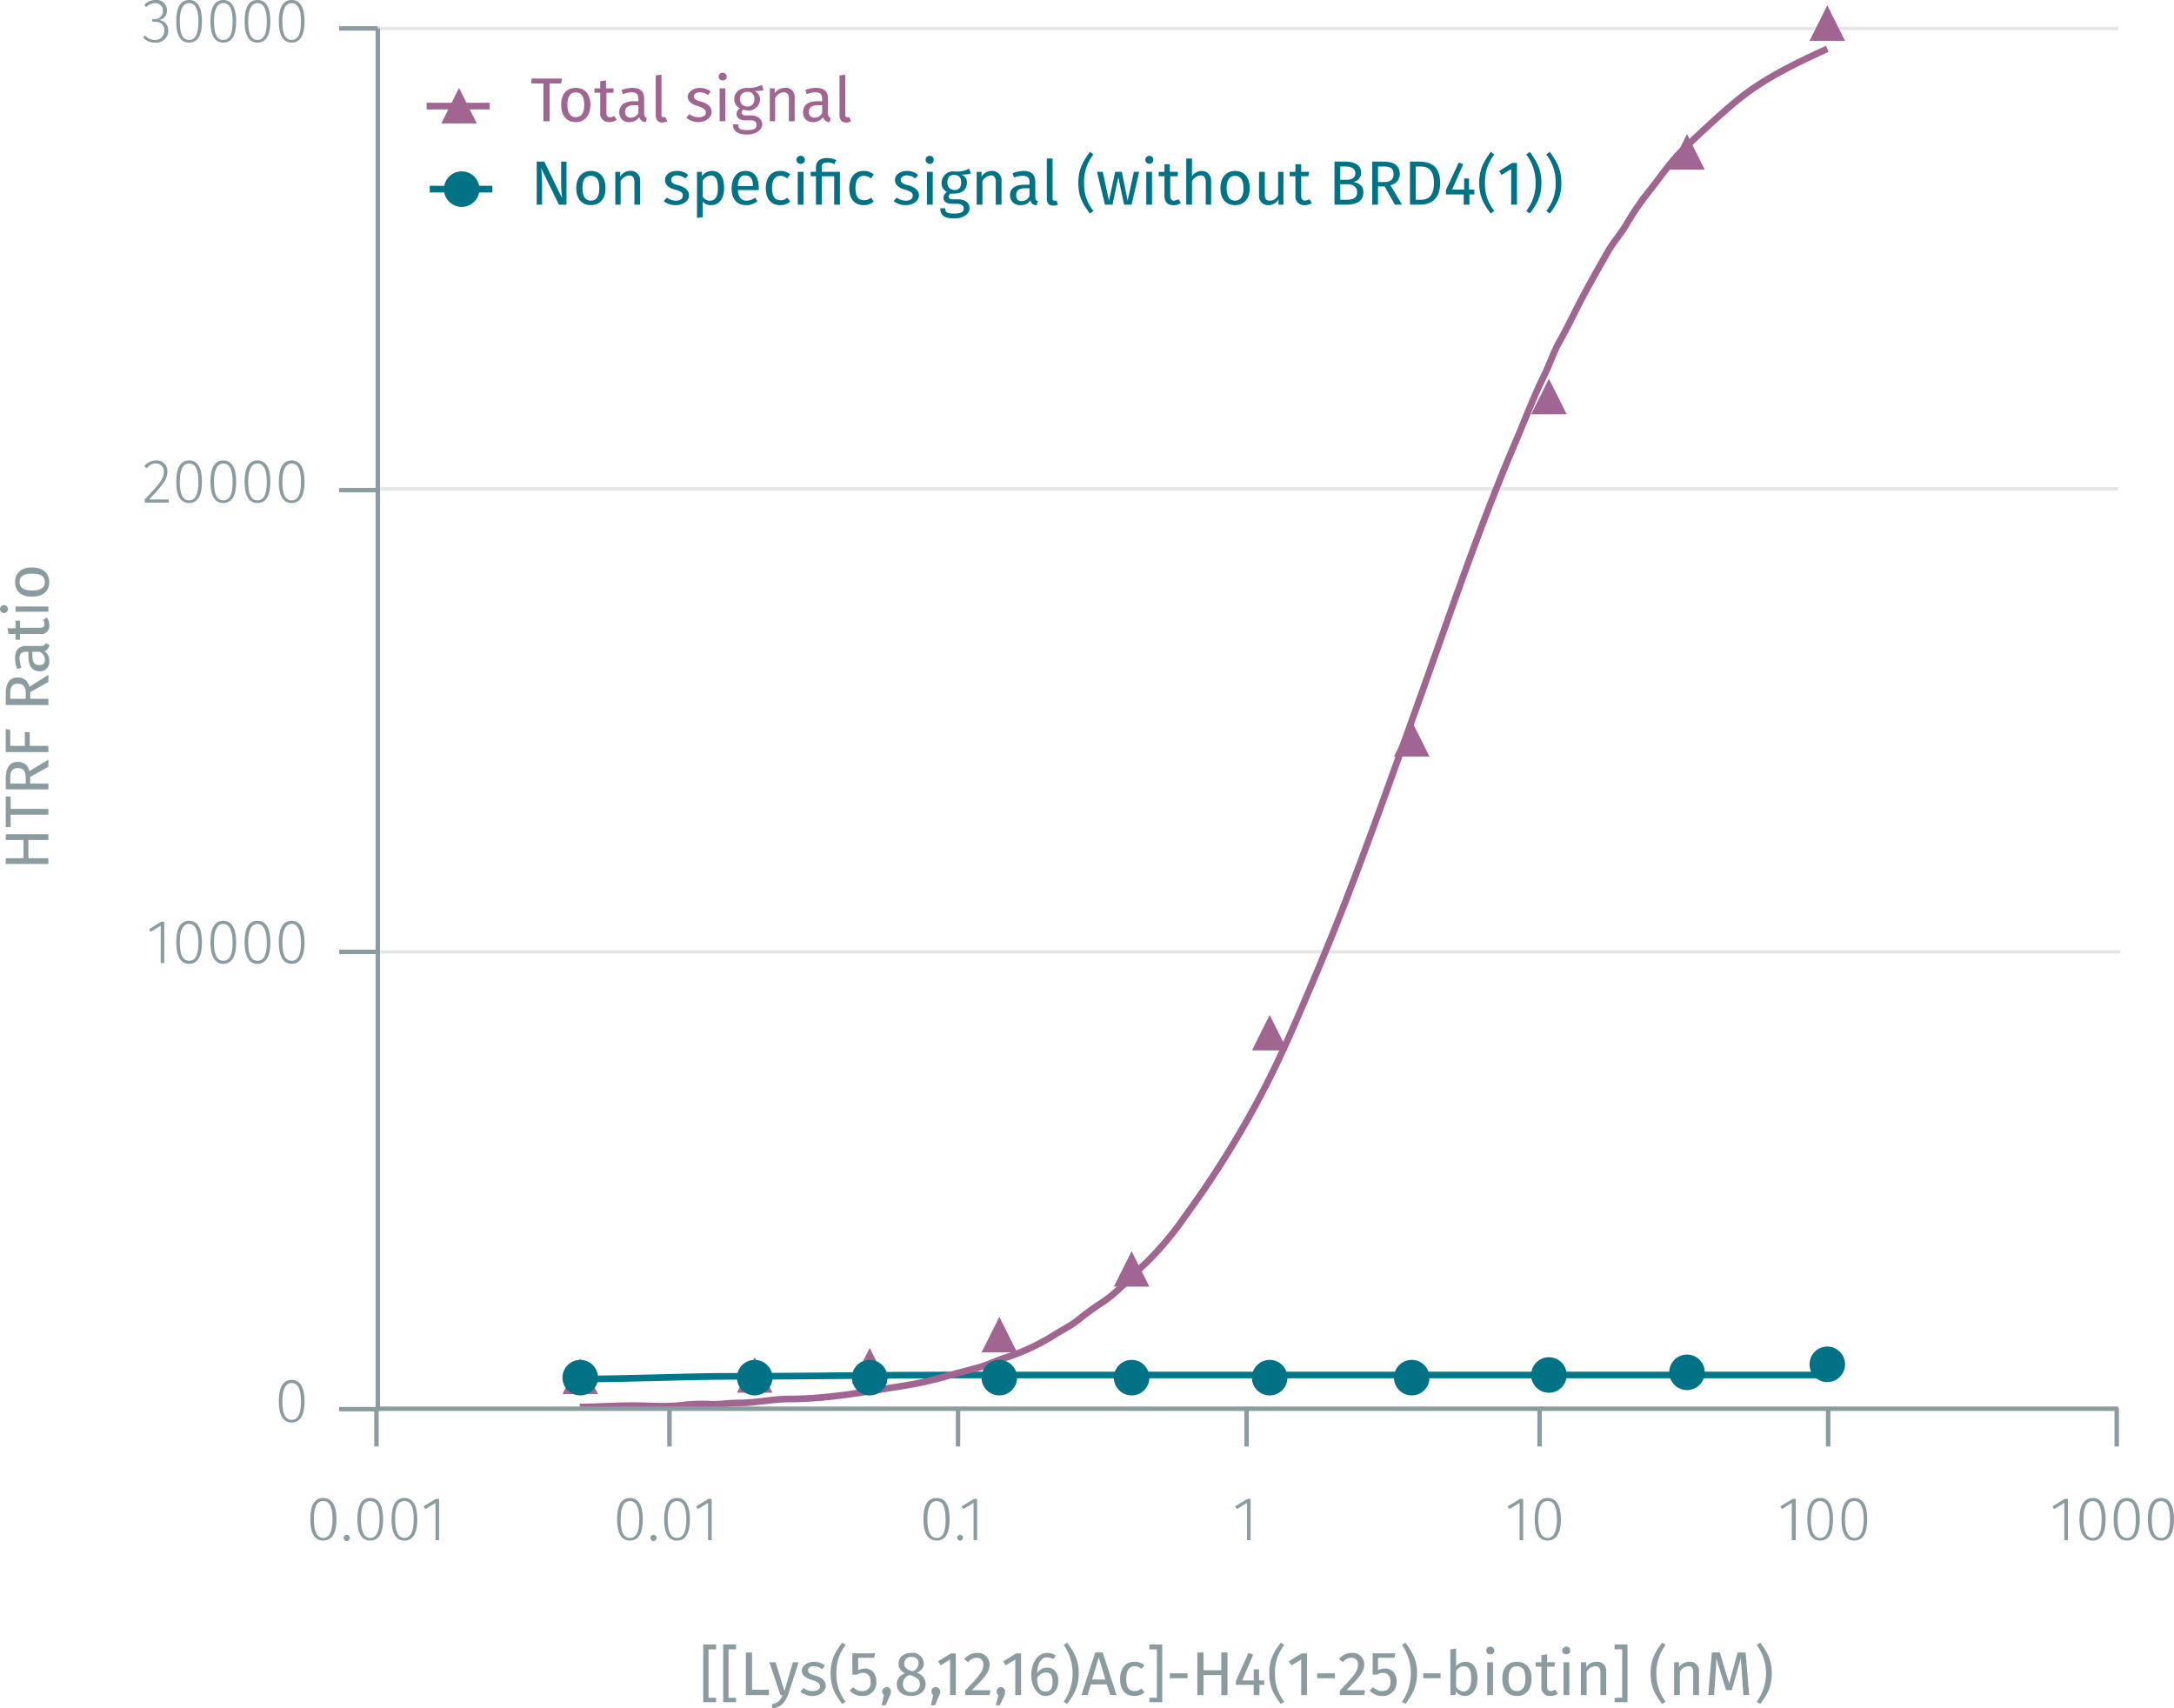 <svg xmlns="http://www.w3.org/2000/svg" xmlns:xlink="http://www.w3.org/1999/xlink" viewBox="0 0 489.7 384.8"><defs><symbol id="_3-purple-arrow-up" data-name="3-purple-arrow-up" viewBox="0 0 8 8"><polyline points="4 0 8 8 0 8" fill="#a06590"/></symbol><symbol id="_1-deep-blue-circle" data-name="1-deep-blue-circle" viewBox="0 0 8 8"><path d="M8,4A4,4,0,1,1,4,0,4,4,0,0,1,8,4" fill="#007286"/></symbol></defs><title>analytical-performance_binding-domain-kit-a-1</title><line x1="85.1" y1="6.4" x2="477.1" y2="6.4" fill="none" stroke="#e5e5e5" stroke-miterlimit="10" stroke-width="0.75"/><line x1="85.7" y1="214.4" x2="477.6" y2="214.4" fill="none" stroke="#e5e5e5" stroke-miterlimit="10" stroke-width="0.75"/><line x1="85.1" y1="110.1" x2="477.1" y2="110.1" fill="none" stroke="#e5e5e5" stroke-miterlimit="10" stroke-width="0.75"/><g style="isolation:isolate"><path d="M76.7,344.5c0,3.2-1.1,4.8-3,4.8s-2.9-1.6-2.9-4.8,1-4.8,2.9-4.8S76.7,341.4,76.7,344.5Zm-5.1,0c0,2.9.8,4.2,2.1,4.2s2.1-1.3,2.1-4.2-.7-4.1-2.1-4.1S71.6,341.6,71.6,344.5Z" transform="translate(-0.9 -2.3)" fill="#8b9ca0"/><path d="M79.7,348.7a.7.7,0,0,1-1.4,0,.7.7,0,0,1,1.4,0Z" transform="translate(-0.9 -2.3)" fill="#8b9ca0"/><path d="M87.2,344.5c0,3.2-1,4.8-2.9,4.8s-2.9-1.6-2.9-4.8,1-4.8,2.9-4.8S87.2,341.4,87.2,344.5Zm-5,0c0,2.9.8,4.2,2.1,4.2s2.1-1.3,2.1-4.2-.7-4.1-2.1-4.1S82.2,341.6,82.2,344.5Z" transform="translate(-0.9 -2.3)" fill="#8b9ca0"/><path d="M94.9,344.5c0,3.2-1,4.8-2.9,4.8s-2.9-1.6-2.9-4.8,1-4.8,2.9-4.8S94.9,341.4,94.9,344.5Zm-5,0c0,2.9.8,4.2,2.1,4.2s2.1-1.3,2.1-4.2-.7-4.1-2.1-4.1S89.9,341.6,89.9,344.5Z" transform="translate(-0.9 -2.3)" fill="#8b9ca0"/><path d="M99,349.2v-8.4l-2.3,1.4-.4-.6,2.8-1.7h.7v9.3Z" transform="translate(-0.9 -2.3)" fill="#8b9ca0"/></g><g style="isolation:isolate"><path d="M145.7,344.5c0,3.2-1,4.8-2.9,4.8s-2.9-1.6-2.9-4.8,1-4.8,2.9-4.8S145.7,341.4,145.7,344.5Zm-5,0c0,2.9.7,4.2,2.1,4.2s2.1-1.3,2.1-4.2-.8-4.1-2.1-4.1S140.7,341.6,140.7,344.5Z" transform="translate(-0.9 -2.3)" fill="#8b9ca0"/><path d="M148.8,348.7a.7.7,0,0,1-1.4,0,.7.7,0,1,1,1.4,0Z" transform="translate(-0.9 -2.3)" fill="#8b9ca0"/><path d="M156.3,344.5c0,3.2-1,4.8-2.9,4.8s-2.9-1.6-2.9-4.8,1-4.8,2.9-4.8S156.3,341.4,156.3,344.5Zm-5,0c0,2.9.7,4.2,2.1,4.2s2.1-1.3,2.1-4.2-.8-4.1-2.1-4.1S151.3,341.6,151.3,344.5Z" transform="translate(-0.9 -2.3)" fill="#8b9ca0"/><path d="M160.4,349.2v-8.4l-2.3,1.4-.4-.6,2.8-1.7h.7v9.3Z" transform="translate(-0.9 -2.3)" fill="#8b9ca0"/></g><g style="isolation:isolate"><path d="M214.8,344.5c0,3.2-1,4.8-2.9,4.8s-3-1.6-3-4.8,1-4.8,3-4.8S214.8,341.4,214.8,344.5Zm-5,0c0,2.9.7,4.2,2.1,4.2s2-1.3,2-4.2-.7-4.1-2-4.1S209.8,341.6,209.8,344.5Z" transform="translate(-0.9 -2.3)" fill="#8b9ca0"/><path d="M217.8,348.7a.6.6,0,0,1-.6.6.7.7,0,0,1-.7-.6.7.7,0,0,1,.7-.7C217.6,348,217.8,348.3,217.8,348.7Z" transform="translate(-0.9 -2.3)" fill="#8b9ca0"/><path d="M220.2,349.2v-8.4l-2.3,1.4-.4-.6,2.8-1.7h.7v9.3Z" transform="translate(-0.9 -2.3)" fill="#8b9ca0"/></g><g style="isolation:isolate"><path d="M281.8,349.2v-8.4l-2.3,1.4-.4-.6,2.8-1.7h.7v9.3Z" transform="translate(-0.9 -2.3)" fill="#8b9ca0"/></g><g style="isolation:isolate"><path d="M343.2,349.2v-8.4l-2.3,1.4-.4-.6,2.8-1.7h.7v9.3Z" transform="translate(-0.9 -2.3)" fill="#8b9ca0"/><path d="M352.5,344.5c0,3.2-1.1,4.8-3,4.8s-2.9-1.6-2.9-4.8,1-4.8,2.9-4.8S352.5,341.4,352.5,344.5Zm-5.1,0c0,2.9.8,4.2,2.1,4.2s2.1-1.3,2.1-4.2-.7-4.1-2.1-4.1S347.4,341.6,347.4,344.5Z" transform="translate(-0.9 -2.3)" fill="#8b9ca0"/></g><g style="isolation:isolate"><path d="M404.5,349.2v-8.4l-2.2,1.4-.4-.6,2.8-1.7h.7v9.3Z" transform="translate(-0.9 -2.3)" fill="#8b9ca0"/><path d="M413.8,344.5c0,3.2-1,4.8-2.9,4.8s-2.9-1.6-2.9-4.8,1-4.8,2.9-4.8S413.8,341.4,413.8,344.5Zm-5,0c0,2.9.8,4.2,2.1,4.2s2.1-1.3,2.1-4.2-.8-4.1-2.1-4.1S408.8,341.6,408.8,344.5Z" transform="translate(-0.9 -2.3)" fill="#8b9ca0"/><path d="M421.5,344.5c0,3.2-1,4.8-2.9,4.8s-2.9-1.6-2.9-4.8,1-4.8,2.9-4.8S421.5,341.4,421.5,344.5Zm-5,0c0,2.9.8,4.2,2.1,4.2s2.1-1.3,2.1-4.2-.8-4.1-2.1-4.1S416.5,341.6,416.5,344.5Z" transform="translate(-0.9 -2.3)" fill="#8b9ca0"/></g><g style="isolation:isolate"><path d="M465.9,349.2v-8.4l-2.3,1.4-.4-.6,2.8-1.7h.7v9.3Z" transform="translate(-0.9 -2.3)" fill="#8b9ca0"/><path d="M475.2,344.5c0,3.2-1,4.8-2.9,4.8s-3-1.6-3-4.8,1.1-4.8,3-4.8S475.2,341.4,475.2,344.5Zm-5,0c0,2.9.7,4.2,2.1,4.2s2-1.3,2-4.2-.7-4.1-2-4.1S470.2,341.6,470.2,344.5Z" transform="translate(-0.9 -2.3)" fill="#8b9ca0"/><path d="M482.9,344.5c0,3.2-1,4.8-2.9,4.8s-3-1.6-3-4.8,1.1-4.8,3-4.8S482.9,341.4,482.9,344.5Zm-5,0c0,2.9.7,4.2,2.1,4.2s2-1.3,2-4.2-.7-4.1-2-4.1S477.9,341.6,477.9,344.5Z" transform="translate(-0.9 -2.3)" fill="#8b9ca0"/><path d="M490.6,344.5c0,3.2-1,4.8-2.9,4.8s-3-1.6-3-4.8,1.1-4.8,3-4.8S490.6,341.4,490.6,344.5Zm-5,0c0,2.9.7,4.2,2.1,4.2s2-1.3,2-4.2-.7-4.1-2-4.1S485.6,341.6,485.6,344.5Z" transform="translate(-0.9 -2.3)" fill="#8b9ca0"/></g><g style="isolation:isolate"><path d="M69.5,317.9c0,3.2-1,4.8-2.9,4.8s-2.9-1.6-2.9-4.8,1-4.8,2.9-4.8S69.5,314.8,69.5,317.9Zm-5,0c0,2.9.7,4.2,2.1,4.2s2.1-1.3,2.1-4.2-.8-4.1-2.1-4.1S64.5,315.1,64.5,317.9Z" transform="translate(-0.9 -2.3)" fill="#8b9ca0"/></g><g style="isolation:isolate"><path d="M37.1,219.2v-8.4l-2.3,1.4-.3-.6,2.7-1.7h.7v9.3Z" transform="translate(-0.9 -2.3)" fill="#8b9ca0"/><path d="M46.4,214.6c0,3.1-1,4.8-2.9,4.8s-2.9-1.7-2.9-4.9,1-4.8,2.9-4.8S46.4,211.4,46.4,214.6Zm-5-.1c0,2.9.7,4.2,2.1,4.2s2.1-1.3,2.1-4.1-.8-4.2-2.1-4.2S41.4,211.7,41.4,214.5Z" transform="translate(-0.9 -2.3)" fill="#8b9ca0"/><path d="M54.1,214.6c0,3.1-1,4.8-2.9,4.8s-2.9-1.7-2.9-4.9,1-4.8,2.9-4.8S54.1,211.4,54.1,214.6Zm-5-.1c0,2.9.7,4.2,2.1,4.2s2.1-1.3,2.1-4.1-.8-4.2-2.1-4.2S49.1,211.7,49.1,214.5Z" transform="translate(-0.9 -2.3)" fill="#8b9ca0"/><path d="M61.8,214.6c0,3.1-1,4.8-2.9,4.8s-2.9-1.7-2.9-4.9,1-4.8,2.9-4.8S61.8,211.4,61.8,214.6Zm-5-.1c0,2.9.7,4.2,2.1,4.2s2.1-1.3,2.1-4.1-.8-4.2-2.1-4.2S56.8,211.7,56.8,214.5Z" transform="translate(-0.9 -2.3)" fill="#8b9ca0"/><path d="M69.5,214.6c0,3.1-1,4.8-2.9,4.8s-2.9-1.7-2.9-4.9,1-4.8,2.9-4.8S69.5,211.4,69.5,214.6Zm-5-.1c0,2.9.7,4.2,2.1,4.2s2.1-1.3,2.1-4.1-.8-4.2-2.1-4.2S64.5,211.7,64.5,214.5Z" transform="translate(-0.9 -2.3)" fill="#8b9ca0"/></g><g style="isolation:isolate"><path d="M38.6,108.5c0,1.8-1,3-4.1,6.3h4.4v.7H33.5v-.7c3.5-3.7,4.3-4.7,4.3-6.3a1.7,1.7,0,0,0-1.8-1.8,2.3,2.3,0,0,0-2,1.1l-.6-.5a3.5,3.5,0,0,1,2.7-1.3A2.4,2.4,0,0,1,38.6,108.5Z" transform="translate(-0.9 -2.3)" fill="#8b9ca0"/><path d="M46.4,110.8c0,3.2-1,4.8-2.9,4.8s-2.9-1.6-2.9-4.8,1-4.8,2.9-4.8S46.4,107.7,46.4,110.8Zm-5,0c0,2.9.7,4.2,2.1,4.2s2.1-1.3,2.1-4.2-.8-4.1-2.1-4.1S41.4,108,41.4,110.8Z" transform="translate(-0.9 -2.3)" fill="#8b9ca0"/><path d="M54.1,110.8c0,3.2-1,4.8-2.9,4.8s-2.9-1.6-2.9-4.8,1-4.8,2.9-4.8S54.1,107.7,54.1,110.8Zm-5,0c0,2.9.7,4.2,2.1,4.2s2.1-1.3,2.1-4.2-.8-4.1-2.1-4.1S49.1,108,49.1,110.8Z" transform="translate(-0.9 -2.3)" fill="#8b9ca0"/><path d="M61.8,110.8c0,3.2-1,4.8-2.9,4.8S56,114,56,110.8s1-4.8,2.9-4.8S61.8,107.7,61.8,110.8Zm-5,0c0,2.9.7,4.2,2.1,4.2s2.1-1.3,2.1-4.2-.8-4.1-2.1-4.1S56.8,108,56.8,110.8Z" transform="translate(-0.9 -2.3)" fill="#8b9ca0"/><path d="M69.5,110.8c0,3.2-1,4.8-2.9,4.8s-2.9-1.6-2.9-4.8,1-4.8,2.9-4.8S69.5,107.7,69.5,110.8Zm-5,0c0,2.9.7,4.2,2.1,4.2s2.1-1.3,2.1-4.2-.8-4.1-2.1-4.1S64.5,108,64.5,110.8Z" transform="translate(-0.9 -2.3)" fill="#8b9ca0"/></g><g style="isolation:isolate"><path d="M38.5,4.7a2,2,0,0,1-1.9,2.1,2.3,2.3,0,0,1,2.2,2.4,2.7,2.7,0,0,1-3,2.7,3.4,3.4,0,0,1-2.7-1.2l.5-.4a2.8,2.8,0,0,0,2.2,1,2,2,0,0,0,2.1-2.1c0-1.4-.8-2-2.1-2h-.6V6.6h.5a1.8,1.8,0,0,0,1.9-1.9A1.7,1.7,0,0,0,35.9,3a3,3,0,0,0-2.1.9l-.4-.5a3.4,3.4,0,0,1,2.5-1.1A2.3,2.3,0,0,1,38.5,4.7Z" transform="translate(-0.9 -2.3)" fill="#8b9ca0"/><path d="M46.4,7.1c0,3.2-1,4.8-2.9,4.8s-2.9-1.6-2.9-4.8,1-4.8,2.9-4.8S46.4,4,46.4,7.1Zm-5,0c0,2.9.7,4.2,2.1,4.2s2.1-1.3,2.1-4.2S44.8,3,43.5,3,41.4,4.3,41.4,7.1Z" transform="translate(-0.9 -2.3)" fill="#8b9ca0"/><path d="M54.1,7.1c0,3.2-1,4.8-2.9,4.8s-2.9-1.6-2.9-4.8,1-4.8,2.9-4.8S54.1,4,54.1,7.1Zm-5,0c0,2.9.7,4.2,2.1,4.2s2.1-1.3,2.1-4.2S52.5,3,51.2,3,49.1,4.3,49.1,7.1Z" transform="translate(-0.9 -2.3)" fill="#8b9ca0"/><path d="M61.8,7.1c0,3.2-1,4.8-2.9,4.8S56,10.3,56,7.1s1-4.8,2.9-4.8S61.8,4,61.8,7.1Zm-5,0c0,2.9.7,4.2,2.1,4.2S61,10,61,7.1,60.2,3,58.9,3,56.8,4.3,56.8,7.1Z" transform="translate(-0.9 -2.3)" fill="#8b9ca0"/><path d="M69.5,7.1c0,3.2-1,4.8-2.9,4.8s-2.9-1.6-2.9-4.8,1-4.8,2.9-4.8S69.5,4,69.5,7.1Zm-5,0c0,2.9.7,4.2,2.1,4.2s2.1-1.3,2.1-4.2S67.9,3,66.6,3,64.5,4.3,64.5,7.1Z" transform="translate(-0.9 -2.3)" fill="#8b9ca0"/></g><g style="isolation:isolate"><path d="M126.8,48.4l-4-8.2a29.9,29.9,0,0,1,.2,3.7v4.5h-1.2V38.7h1.7l4,8.2c0-.2-.2-1.7-.2-2.9V38.7h1.2v9.7Z" transform="translate(-0.9 -2.3)" fill="#007286"/><path d="M137.3,44.7c0,2.3-1.2,3.8-3.3,3.8s-3.3-1.5-3.3-3.8,1.2-3.9,3.3-3.9S137.3,42.3,137.3,44.7Zm-5.2,0c0,1.9.7,2.8,1.9,2.8s1.9-.9,1.9-2.8-.6-2.8-1.9-2.8S132.1,42.8,132.1,44.7Z" transform="translate(-0.9 -2.3)" fill="#007286"/><path d="M145.1,43.1v5.3h-1.3V43.3c0-1.1-.5-1.5-1.2-1.5a2.5,2.5,0,0,0-1.9,1.3v5.3h-1.2V41h1.1v1.1a2.6,2.6,0,0,1,2.2-1.3A2.1,2.1,0,0,1,145.1,43.1Z" transform="translate(-0.9 -2.3)" fill="#007286"/><path d="M155.9,41.7l-.6.8a3.4,3.4,0,0,0-1.9-.7c-.8,0-1.3.4-1.3,1s.3.9,1.5,1.2,2.5,1,2.5,2.3-1.4,2.2-2.9,2.2a4.2,4.2,0,0,1-2.8-.9l.7-.8a3.5,3.5,0,0,0,2,.7c1,0,1.6-.4,1.6-1.1s-.3-1-1.8-1.4-2.2-1.1-2.2-2.2,1.1-2,2.7-2A3.7,3.7,0,0,1,155.9,41.7Z" transform="translate(-0.9 -2.3)" fill="#007286"/><path d="M164,44.7c0,2.2-1,3.8-2.9,3.8a2.2,2.2,0,0,1-1.9-.8v3.5l-1.3.2V41H159v1a2.8,2.8,0,0,1,2.2-1.2C163.3,40.8,164,42.4,164,44.7Zm-1.4,0c0-1.9-.5-2.9-1.6-2.9a2.3,2.3,0,0,0-1.8,1.2v3.6a1.8,1.8,0,0,0,1.6.9C162,47.5,162.6,46.6,162.6,44.7Z" transform="translate(-0.9 -2.3)" fill="#007286"/><path d="M171.8,45.1h-4.7c.1,1.7.9,2.4,1.9,2.4a3.1,3.1,0,0,0,2-.7l.5.8a3.7,3.7,0,0,1-2.6.9c-2,0-3.2-1.4-3.2-3.7s1.1-4,3.1-4,3,1.4,3,3.7Zm-1.3-1c0-1.5-.6-2.3-1.7-2.3s-1.6.7-1.7,2.4h3.4Z" transform="translate(-0.9 -2.3)" fill="#007286"/><path d="M178.9,41.6l-.7.9a2.2,2.2,0,0,0-1.5-.6c-1.2,0-1.9.9-1.9,2.8s.7,2.7,1.9,2.7a1.8,1.8,0,0,0,1.5-.6l.7.9a3.2,3.2,0,0,1-2.3.8c-2,0-3.2-1.4-3.2-3.8s1.2-3.9,3.2-3.9A3.2,3.2,0,0,1,178.9,41.6Z" transform="translate(-0.9 -2.3)" fill="#007286"/><path d="M182.2,38.3a.9.9,0,0,1-1,.9.9.9,0,0,1,0-1.8A.9.9,0,0,1,182.2,38.3Zm-1.6,10.1V41h1.3v7.4Z" transform="translate(-0.9 -2.3)" fill="#007286"/><path d="M189.3,38.4l-.5.9a2.4,2.4,0,0,0-1.5-.4c-1.1,0-1.3.4-1.3,1.1v1h4.1v7.4h-1.3V42H186v6.4h-1.3V42h-1.2V41h1.2V40c0-1.2.7-2.1,2.5-2.1A4.3,4.3,0,0,1,189.3,38.4Z" transform="translate(-0.9 -2.3)" fill="#007286"/><path d="M197.7,41.6l-.6.9a2.5,2.5,0,0,0-1.6-.6c-1.2,0-1.9.9-1.9,2.8s.7,2.7,1.9,2.7a2.2,2.2,0,0,0,1.6-.6l.6.9a3.2,3.2,0,0,1-2.3.8c-2,0-3.2-1.4-3.2-3.8s1.2-3.9,3.2-3.9A3.2,3.2,0,0,1,197.7,41.6Z" transform="translate(-0.9 -2.3)" fill="#007286"/><path d="M207.7,41.7l-.6.8a3.4,3.4,0,0,0-1.9-.7c-.8,0-1.4.4-1.4,1s.4.9,1.6,1.2,2.5,1,2.5,2.3-1.4,2.2-2.9,2.2a4.2,4.2,0,0,1-2.8-.9l.7-.8a3.2,3.2,0,0,0,2,.7c1,0,1.6-.4,1.6-1.1s-.4-1-1.8-1.4-2.2-1.1-2.2-2.2,1.1-2,2.7-2A3.7,3.7,0,0,1,207.7,41.7Z" transform="translate(-0.9 -2.3)" fill="#007286"/><path d="M211.2,38.3a.8.8,0,0,1-.9.9.9.9,0,0,1,0-1.8A.8.8,0,0,1,211.2,38.3Zm-1.5,10.1V41H211v7.4Z" transform="translate(-0.9 -2.3)" fill="#007286"/><path d="M217.4,41.6a1.8,1.8,0,0,1,1.3,1.8c0,1.5-1,2.5-2.8,2.5H215a.8.8,0,0,0-.4.7c0,.3.2.6,1,.6h1.2c1.5,0,2.5.8,2.5,2s-1.2,2.3-3.5,2.3-3.1-.8-3.1-2.3h1.1c0,.9.4,1.2,2,1.2s2.2-.4,2.2-1.1-.6-1.1-1.5-1.1h-1.2c-1.3,0-1.9-.6-1.9-1.4a1.9,1.9,0,0,1,.8-1.3,2,2,0,0,1-1.2-2,2.6,2.6,0,0,1,2.8-2.6,5.9,5.9,0,0,0,3.4-.6l.4,1.1A6.9,6.9,0,0,1,217.4,41.6Zm-3.1,1.8a1.6,1.6,0,0,0,1.6,1.7c1,0,1.5-.6,1.5-1.7s-.5-1.7-1.6-1.7S214.3,42.4,214.3,43.4Z" transform="translate(-0.9 -2.3)" fill="#007286"/><path d="M226.5,43.1v5.3h-1.3V43.3c0-1.1-.4-1.5-1.1-1.5a2.5,2.5,0,0,0-1.9,1.3v5.3h-1.3V41H222v1.1a2.6,2.6,0,0,1,2.3-1.3A2.1,2.1,0,0,1,226.5,43.1Z" transform="translate(-0.9 -2.3)" fill="#007286"/><path d="M234.7,47.6l-.3.9a1.3,1.3,0,0,1-1.4-1.1,2.4,2.4,0,0,1-2.2,1.1,2.2,2.2,0,0,1-2.4-2.2c0-1.6,1.2-2.4,3.3-2.4h1.1v-.6c0-1-.5-1.4-1.5-1.4a5.1,5.1,0,0,0-2,.4l-.3-1a7.9,7.9,0,0,1,2.5-.5c1.8,0,2.6.9,2.6,2.5v3.4C234.1,47.3,234.3,47.5,234.7,47.6Zm-1.9-1.2V44.7h-1c-1.3,0-2,.5-2,1.5s.4,1.4,1.3,1.4A1.9,1.9,0,0,0,232.8,46.4Z" transform="translate(-0.9 -2.3)" fill="#007286"/><path d="M238.4,47.5h.5l.3.9a2,2,0,0,1-1.1.2c-.9,0-1.4-.5-1.4-1.6V38H238v9C238,47.3,238.1,47.5,238.4,47.5Z" transform="translate(-0.9 -2.3)" fill="#007286"/><path d="M245.1,43.5a9.4,9.4,0,0,0,2.1,6.3l-.8.6c-1.4-1.9-2.6-3.6-2.6-6.9s1.2-5,2.6-7l.8.6A9.8,9.8,0,0,0,245.1,43.5Z" transform="translate(-0.9 -2.3)" fill="#007286"/><path d="M254.1,48.4l-1.3-6.2-1.3,6.2h-1.7L248,41h1.3l1.4,6.5,1.4-6.5h1.5l1.3,6.5,1.4-6.5h1.2l-1.7,7.4Z" transform="translate(-0.9 -2.3)" fill="#007286"/><path d="M260.7,38.3a.9.9,0,0,1-.9.9.9.9,0,1,1,0-1.8A.9.9,0,0,1,260.7,38.3Zm-1.6,10.1V41h1.3v7.4Z" transform="translate(-0.9 -2.3)" fill="#007286"/><path d="M265.1,48.5c-1.2,0-1.9-.7-1.9-2.1V42h-1.3V41h1.3V39.3h1.2V41h1.8v1h-1.7v4.4c0,.7.3,1.1.9,1.1l1-.3.5.8A2.5,2.5,0,0,1,265.1,48.5Z" transform="translate(-0.9 -2.3)" fill="#007286"/><path d="M273.7,43.1v5.3h-1.2V43.3c0-1.1-.5-1.5-1.2-1.5a2.5,2.5,0,0,0-1.9,1.3v5.3h-1.3V38h1.3V42a2.7,2.7,0,0,1,2.2-1.2A2.1,2.1,0,0,1,273.7,43.1Z" transform="translate(-0.9 -2.3)" fill="#007286"/><path d="M282.4,44.7c0,2.3-1.2,3.8-3.3,3.8s-3.3-1.5-3.3-3.8,1.2-3.9,3.3-3.9S282.4,42.3,282.4,44.7Zm-5.2,0c0,1.9.7,2.8,1.9,2.8s1.9-.9,1.9-2.8-.7-2.8-1.9-2.8S277.2,42.8,277.2,44.7Z" transform="translate(-0.9 -2.3)" fill="#007286"/><path d="M288.9,48.4V47.2a2.6,2.6,0,0,1-2.3,1.3,2,2,0,0,1-2.1-2.2V41h1.3v5.1c0,1.1.4,1.4,1.2,1.4a2.1,2.1,0,0,0,1.8-1.2V41H290v7.4Z" transform="translate(-0.9 -2.3)" fill="#007286"/><path d="M294.7,48.5a1.9,1.9,0,0,1-2-2.1V42h-1.3V41h1.3V39.3H294V41h1.8l-.2,1H294v4.4c0,.7.3,1.1.9,1.1l1-.3.5.8A2.5,2.5,0,0,1,294.7,48.5Z" transform="translate(-0.9 -2.3)" fill="#007286"/><path d="M308,45.6c0,2.1-1.6,2.8-3.9,2.8h-2.6V38.7h2.3c2.3,0,3.7.8,3.7,2.5a2.1,2.1,0,0,1-1.8,2.1C306.9,43.5,308,44,308,45.6Zm-5.2-2.8h1.5c1.1,0,1.9-.5,1.9-1.5s-.9-1.5-2.3-1.5h-1.1Zm3.8,2.8c0-1.3-1-1.8-2.2-1.8h-1.6v3.5h1.3C305.5,47.3,306.6,47,306.6,45.6Z" transform="translate(-0.9 -2.3)" fill="#007286"/><path d="M311.3,44.3v4.1H310V38.7h2.5c2.4,0,3.7.9,3.7,2.8a2.5,2.5,0,0,1-2.1,2.5l2.6,4.4h-1.6l-2.3-4.1Zm3.5-2.8c0-1.3-.7-1.7-2.3-1.7h-1.2v3.5h1.4C314,43.3,314.8,42.8,314.8,41.5Z" transform="translate(-0.9 -2.3)" fill="#007286"/><path d="M325.3,43.5c0,3.9-2.4,4.9-4.5,4.9h-2.3V38.7h2C322.9,38.7,325.3,39.5,325.3,43.5Zm-5.5,3.8h1.1c1.5,0,3-.6,3-3.8s-1.6-3.7-3.1-3.7h-1Z" transform="translate(-0.9 -2.3)" fill="#007286"/><path d="M331.9,46.1v2.3h-1.3V46.1h-4v-1l2.9-6.2,1,.4L328,45h2.7V42.5h1.1V45h1.2v1.1Z" transform="translate(-0.9 -2.3)" fill="#007286"/><path d="M335.4,43.5a9.4,9.4,0,0,0,2.1,6.3l-.8.6c-1.4-1.9-2.6-3.6-2.6-6.9s1.2-5,2.6-7l.8.6A9.8,9.8,0,0,0,335.4,43.5Z" transform="translate(-0.9 -2.3)" fill="#007286"/><path d="M341.3,48.4v-8l-2.2,1.3-.5-.9,2.9-1.8h1.1v9.4Z" transform="translate(-0.9 -2.3)" fill="#007286"/><path d="M348.1,43.5c0,3.3-1.2,5-2.6,6.9l-.8-.6a9.9,9.9,0,0,0,2.1-6.3,10.4,10.4,0,0,0-2.1-6.4l.8-.6C346.9,38.5,348.1,40.2,348.1,43.5Z" transform="translate(-0.9 -2.3)" fill="#007286"/><path d="M352.6,43.5c0,3.3-1.2,5-2.6,6.9l-.8-.6a9.4,9.4,0,0,0,2.1-6.3,9.8,9.8,0,0,0-2.1-6.4l.8-.6C351.4,38.5,352.6,40.2,352.6,43.5Z" transform="translate(-0.9 -2.3)" fill="#007286"/></g><path d="M412.5,312H215.7c-16.5,0-32.9.3-49.3.3-11.7,0-23.3.6-34.9.6" transform="translate(-0.9 -2.3)" fill="none" stroke="#00778a" stroke-linecap="square" stroke-miterlimit="10" stroke-width="1.5"/><g style="isolation:isolate"><path d="M124.7,21.1v8.5h-1.4V21.1h-2.7V20h6.9l-.2,1.1Z" transform="translate(-0.9 -2.3)" fill="#a06590"/><path d="M133.9,25.9c0,2.3-1.2,3.9-3.3,3.9s-3.3-1.5-3.3-3.9,1.2-3.8,3.3-3.8S133.9,23.6,133.9,25.9Zm-5.2,0c0,1.9.7,2.8,1.9,2.8s1.9-.9,1.9-2.8-.7-2.8-1.9-2.8S128.7,24,128.7,25.9Z" transform="translate(-0.9 -2.3)" fill="#a06590"/><path d="M138.1,29.8a1.9,1.9,0,0,1-2-2.1V23.2h-1.3v-1h1.3V20.6l1.3-.2v1.8h1.7v1h-1.6v4.4c0,.8.2,1.1.9,1.1a1.6,1.6,0,0,0,.9-.3l.5.9A3,3,0,0,1,138.1,29.8Z" transform="translate(-0.9 -2.3)" fill="#a06590"/><path d="M146.6,28.9l-.2.9a1.5,1.5,0,0,1-1.5-1.1,2.7,2.7,0,0,1-2.2,1.1,2.1,2.1,0,0,1-2.3-2.3c0-1.5,1.2-2.4,3.2-2.4h1.1v-.5c0-1.1-.5-1.5-1.5-1.5a5.8,5.8,0,0,0-2,.4l-.3-.9a5.9,5.9,0,0,1,2.5-.5c1.8,0,2.6.9,2.6,2.4v3.4A1.1,1.1,0,0,0,146.6,28.9Zm-1.9-1.2V26h-.9q-2.1,0-2.1,1.5a1.2,1.2,0,0,0,1.3,1.3A1.8,1.8,0,0,0,144.7,27.7Z" transform="translate(-0.9 -2.3)" fill="#a06590"/><path d="M150.4,28.7h.4l.4.9a2.3,2.3,0,0,1-1.1.3c-1,0-1.5-.6-1.5-1.7V19.3l1.3-.2v9C149.9,28.5,150,28.7,150.4,28.7Z" transform="translate(-0.9 -2.3)" fill="#a06590"/><path d="M161,22.9l-.6.8a3.3,3.3,0,0,0-1.9-.6c-.8,0-1.3.4-1.3.9s.4.9,1.6,1.2,2.4,1,2.4,2.3-1.4,2.3-2.9,2.3a4,4,0,0,1-2.8-1l.7-.8a3.1,3.1,0,0,0,2.1.7c.9,0,1.6-.4,1.6-1s-.4-1.1-1.8-1.5-2.3-1.1-2.3-2.1,1.2-2,2.7-2A4.1,4.1,0,0,1,161,22.9Z" transform="translate(-0.9 -2.3)" fill="#a06590"/><path d="M164.6,19.6a.8.8,0,0,1-.9.8c-.6,0-.9-.3-.9-.8a.8.8,0,0,1,.9-.9A.9.9,0,0,1,164.6,19.6Zm-1.6,10V22.2h1.3v7.4Z" transform="translate(-0.9 -2.3)" fill="#a06590"/><path d="M170.8,22.8a2,2,0,0,1,1.3,1.8,2.6,2.6,0,0,1-2.8,2.6l-1-.2a.9.9,0,0,0-.3.7c0,.3.2.6.9.6h1.2c1.5,0,2.5.9,2.5,2s-1.2,2.3-3.4,2.3-3.2-.8-3.2-2.3h1.2c0,.9.3,1.3,2,1.3s2.1-.4,2.1-1.2-.5-1-1.5-1h-1.1c-1.3,0-1.9-.7-1.9-1.4a1.4,1.4,0,0,1,.8-1.3,2.2,2.2,0,0,1-1.3-2.1c0-1.5,1.2-2.5,2.9-2.5a6.2,6.2,0,0,0,3.3-.7l.4,1.2A6.8,6.8,0,0,1,170.8,22.8Zm-3.2,1.8a1.6,1.6,0,0,0,1.6,1.7,1.5,1.5,0,0,0,1.6-1.7,1.4,1.4,0,0,0-1.6-1.6A1.5,1.5,0,0,0,167.6,24.6Z" transform="translate(-0.9 -2.3)" fill="#a06590"/><path d="M179.9,24.3v5.3h-1.3V24.5c0-1.1-.5-1.4-1.2-1.4a2.3,2.3,0,0,0-1.9,1.3v5.2h-1.2V22.2h1.1v1.1a2.7,2.7,0,0,1,2.2-1.2A2,2,0,0,1,179.9,24.3Z" transform="translate(-0.9 -2.3)" fill="#a06590"/><path d="M188,28.9l-.2.9a1.5,1.5,0,0,1-1.5-1.1,2.7,2.7,0,0,1-2.2,1.1,2.1,2.1,0,0,1-2.3-2.3c0-1.5,1.1-2.4,3.2-2.4h1.1v-.5c0-1.1-.5-1.5-1.5-1.5a5.8,5.8,0,0,0-2,.4l-.3-.9a5.9,5.9,0,0,1,2.5-.5c1.8,0,2.6.9,2.6,2.4v3.4A1.1,1.1,0,0,0,188,28.9Zm-1.9-1.2V26h-.9q-2.1,0-2.1,1.5a1.2,1.2,0,0,0,1.3,1.3A1.8,1.8,0,0,0,186.1,27.7Z" transform="translate(-0.9 -2.3)" fill="#a06590"/><path d="M191.8,28.7h.4l.4.9a2.3,2.3,0,0,1-1.1.3c-1,0-1.5-.6-1.5-1.7V19.3l1.3-.2v9C191.3,28.5,191.4,28.7,191.8,28.7Z" transform="translate(-0.9 -2.3)" fill="#a06590"/></g><path d="M412.5,13.3c-7.4,3.4-14.9,6.9-21.6,12.7-3.5,3-6.8,6.1-10.2,9.3s-6,7.2-8.9,10.8a61.6,61.6,0,0,0-4.4,6.5c-1.2,2.1-2.8,3.9-4.1,6-2.5,4.4-5.1,8.9-7.4,13.5-1.2,2.4-2.4,4.8-3.7,7.1s-2.1,4.8-3.2,7.1c-2.4,4.8-4.3,9.8-6.4,14.8-8.4,19.5-15.3,40.2-22.6,60.5s-14.4,40.7-22.7,60.2c-4.1,9.7-8.2,19.5-13.1,28.5a217.9,217.9,0,0,1-16.1,25.6,72.2,72.2,0,0,1-8.9,10.7c-3.4,3.1-6.7,7-10.4,9.3a65.5,65.5,0,0,0-5.3,3.9c-1.7,1.3-3.6,2.2-5.3,3.3a47.8,47.8,0,0,1-10.8,5c-2,.6-3.9,1.6-6,2.2l-6,1.6a83.2,83.2,0,0,1-12,2.7c-8.1,1.3-16.4,2.8-24.6,2.8-3.8,0-7.7.9-11.5.9-2,0-3.9.3-5.9.3a40.1,40.1,0,0,0-6,.1c-4,.6-8.1.2-12,.2s-8,.3-11.9.3" transform="translate(-0.9 -2.3)" fill="none" stroke="#a06590" stroke-miterlimit="10" stroke-width="1.5"/><g style="isolation:isolate"><path d="M160.5,373.8v10.9h1.7v1h-2.9v-13h2.9v1.1Z" transform="translate(-0.9 -2.3)" fill="#8b9ca0"/><path d="M165,373.8v10.9h1.7v1h-2.9v-13h2.9v1.1Z" transform="translate(-0.9 -2.3)" fill="#8b9ca0"/><path d="M174.1,382.9v1.2h-5.2v-9.6h1.4v8.4Z" transform="translate(-0.9 -2.3)" fill="#8b9ca0"/><path d="M174.8,387.1v-1a2.5,2.5,0,0,0,2.3-2h-.4l-2.5-7.4h1.4l2,6.5,1.9-6.5h1.3l-2.4,7.4C177.7,385.7,176.9,386.9,174.8,387.1Z" transform="translate(-0.9 -2.3)" fill="#8b9ca0"/><path d="M186.7,377.4l-.6.9a2.8,2.8,0,0,0-1.9-.7c-.8,0-1.3.4-1.3.9s.4.9,1.6,1.2,2.4,1,2.4,2.3-1.4,2.3-2.9,2.3a4.1,4.1,0,0,1-2.8-1l.7-.8a3.1,3.1,0,0,0,2.1.7c.9,0,1.6-.4,1.6-1s-.4-1.1-1.8-1.5-2.3-1.1-2.3-2.1,1.2-2,2.7-2A4.1,4.1,0,0,1,186.7,377.4Z" transform="translate(-0.9 -2.3)" fill="#8b9ca0"/><path d="M189.3,379.2a9.8,9.8,0,0,0,2.1,6.4l-.8.5c-1.4-1.9-2.6-3.6-2.6-6.9s1.2-5,2.6-6.9l.8.5A9.8,9.8,0,0,0,189.3,379.2Z" transform="translate(-0.9 -2.3)" fill="#8b9ca0"/><path d="M194.2,375.7v2.8a4.2,4.2,0,0,1,1.5-.4c1.5,0,2.6,1.1,2.6,3a3,3,0,0,1-3.2,3.2,3.8,3.8,0,0,1-2.8-1.2l.8-.8a2.4,2.4,0,0,0,2,.9,1.8,1.8,0,0,0,1.9-2.1c0-1.5-.8-2-1.7-2a2.5,2.5,0,0,0-1.4.4h-1v-4.8H198l-.2,1Z" transform="translate(-0.9 -2.3)" fill="#8b9ca0"/><path d="M201.6,383.3a2.2,2.2,0,0,1-.3,1l-.9,2.1h-.9l.5-2.3a1.2,1.2,0,0,1-.4-.8,1.1,1.1,0,0,1,1-1A1,1,0,0,1,201.6,383.3Z" transform="translate(-0.9 -2.3)" fill="#8b9ca0"/><path d="M209.4,381.6c0,1.6-1.3,2.7-3.3,2.7s-3.2-1.1-3.2-2.7a2.5,2.5,0,0,1,1.9-2.4,2.3,2.3,0,0,1-1.5-2.2c0-1.6,1.4-2.4,2.9-2.4A2.5,2.5,0,0,1,209,377c0,.9-.5,1.5-1.6,2.1A2.6,2.6,0,0,1,209.4,381.6Zm-1.3,0c0-1-.6-1.4-2.1-2h-.3a2.1,2.1,0,0,0-1.4,2.1,1.7,1.7,0,0,0,1.9,1.7A1.7,1.7,0,0,0,208.1,381.6Zm-3.5-4.6c0,1,.6,1.3,1.7,1.7h.3a2,2,0,0,0,1.2-1.8c0-.9-.6-1.4-1.6-1.4S204.6,376.1,204.6,377Z" transform="translate(-0.9 -2.3)" fill="#8b9ca0"/><path d="M212.7,383.3a2.2,2.2,0,0,1-.3,1l-.9,2.1h-.9l.5-2.3a1.2,1.2,0,0,1-.4-.8,1,1,0,0,1,1-1A1.1,1.1,0,0,1,212.7,383.3Z" transform="translate(-0.9 -2.3)" fill="#8b9ca0"/><path d="M214.9,384.1v-8l-2.1,1.3-.6-.9,2.9-1.8h1.1v9.4Z" transform="translate(-0.9 -2.3)" fill="#8b9ca0"/><path d="M223.8,377.2c0,1.7-1.1,3-4,5.8H224l-.2,1.1h-5.5v-1c3.3-3.5,4.1-4.4,4.1-5.9a1.4,1.4,0,0,0-1.5-1.5,2.3,2.3,0,0,0-1.9,1l-.9-.7a3.7,3.7,0,0,1,2.9-1.4A2.6,2.6,0,0,1,223.8,377.2Z" transform="translate(-0.9 -2.3)" fill="#8b9ca0"/><path d="M227.3,383.3a2,2,0,0,1-.2,1l-1,2.1h-.9l.6-2.3a.9.9,0,0,1-.4-.8,1,1,0,0,1,1-1A1,1,0,0,1,227.3,383.3Z" transform="translate(-0.9 -2.3)" fill="#8b9ca0"/><path d="M229.6,384.1v-8l-2.2,1.3-.5-.9,2.9-1.8h1.1v9.4Z" transform="translate(-0.9 -2.3)" fill="#8b9ca0"/><path d="M239.3,380.9c0,2.1-1.3,3.4-2.9,3.4s-3.2-1.9-3.2-4.6,1.3-5.1,3.6-5.1a3.3,3.3,0,0,1,1.9.6l-.5.8a3.7,3.7,0,0,0-1.5-.4c-1.3,0-2.1,1.4-2.2,3.6a2.7,2.7,0,0,1,2.3-1.3C238.1,377.9,239.3,378.9,239.3,380.9Zm-1.3.1c0-1.5-.6-2-1.5-2a2.4,2.4,0,0,0-2,1.3c.1,2,.6,3,1.9,3S238,382.3,238,381Z" transform="translate(-0.9 -2.3)" fill="#8b9ca0"/><path d="M243.9,379.2c0,3.3-1.3,5-2.6,6.9l-.8-.5a11.2,11.2,0,0,0,0-12.8l.8-.5C242.6,374.2,243.9,375.9,243.9,379.2Z" transform="translate(-0.9 -2.3)" fill="#8b9ca0"/><path d="M246.6,381.7l-.7,2.4h-1.4l3.1-9.6h1.7l3.1,9.6H251l-.8-2.4Zm1.8-6.1-1.5,5h3Z" transform="translate(-0.9 -2.3)" fill="#8b9ca0"/><path d="M258.7,377.4l-.7.8a2.2,2.2,0,0,0-1.5-.6c-1.2,0-1.9.9-1.9,2.9s.7,2.7,1.9,2.7a2.2,2.2,0,0,0,1.5-.6l.7.9a3.8,3.8,0,0,1-2.3.8c-2,0-3.2-1.4-3.2-3.8s1.2-3.9,3.2-3.9A3.2,3.2,0,0,1,258.7,377.4Z" transform="translate(-0.9 -2.3)" fill="#8b9ca0"/><path d="M259.8,385.7v-1h1.7V373.8h-1.7v-1.1h2.9v13Z" transform="translate(-0.9 -2.3)" fill="#8b9ca0"/><path d="M268.4,379.2v1.1h-4v-1.1Z" transform="translate(-0.9 -2.3)" fill="#8b9ca0"/><path d="M272,379.6v4.5h-1.4v-9.6H272v4h4v-4h1.4v9.6H276v-4.5Z" transform="translate(-0.9 -2.3)" fill="#8b9ca0"/><path d="M284.6,381.8v2.3h-1.3v-2.3h-4v-.9l2.8-6.3,1.1.4-2.5,5.8h2.6v-2.5h1.2v2.5h1.2v1Z" transform="translate(-0.9 -2.3)" fill="#8b9ca0"/><path d="M288.1,379.2a9.8,9.8,0,0,0,2.1,6.4l-.8.5c-1.4-1.9-2.6-3.6-2.6-6.9s1.2-5,2.6-6.9l.8.5A9.8,9.8,0,0,0,288.1,379.2Z" transform="translate(-0.9 -2.3)" fill="#8b9ca0"/><path d="M294,384.1v-8l-2.2,1.3-.6-.9,2.9-1.8h1.2v9.4Z" transform="translate(-0.9 -2.3)" fill="#8b9ca0"/><path d="M301.6,379.2v1.1h-4v-1.1Z" transform="translate(-0.9 -2.3)" fill="#8b9ca0"/><path d="M308.2,377.2c0,1.7-1.2,3-4,5.8h4.2l-.2,1.1h-5.5v-1c3.3-3.5,4.1-4.4,4.1-5.9a1.4,1.4,0,0,0-1.5-1.5,2.3,2.3,0,0,0-1.9,1l-.9-.7a3.7,3.7,0,0,1,2.8-1.4A2.6,2.6,0,0,1,308.2,377.2Z" transform="translate(-0.9 -2.3)" fill="#8b9ca0"/><path d="M311.3,375.7v2.8a4.2,4.2,0,0,1,1.5-.4c1.6,0,2.7,1.1,2.7,3a3.1,3.1,0,0,1-3.3,3.2,4,4,0,0,1-2.8-1.2l.8-.8a2.7,2.7,0,0,0,2,.9c1.2,0,1.9-.7,1.9-2.1s-.7-2-1.7-2a2,2,0,0,0-1.3.4h-1v-4.8h5.1l-.2,1Z" transform="translate(-0.9 -2.3)" fill="#8b9ca0"/><path d="M320.1,379.2c0,3.3-1.3,5-2.6,6.9l-.8-.5a11.2,11.2,0,0,0,0-12.8l.8-.5C318.8,374.2,320.1,375.9,320.1,379.2Z" transform="translate(-0.9 -2.3)" fill="#8b9ca0"/><path d="M325.4,379.2v1.1h-3.9v-1.1Z" transform="translate(-0.9 -2.3)" fill="#8b9ca0"/><path d="M333.7,380.4c0,2.3-1.1,3.9-2.9,3.9a2.4,2.4,0,0,1-1.9-1l-.2.8h-1.1V373.8l1.3-.2v4a2.7,2.7,0,0,1,2.1-1C332.7,376.6,333.7,377.9,333.7,380.4Zm-1.4,0c0-2.1-.6-2.8-1.7-2.8a2,2,0,0,0-1.7,1.1v3.6a2.3,2.3,0,0,0,1.6,1C331.6,383.3,332.3,382.4,332.3,380.4Z" transform="translate(-0.9 -2.3)" fill="#8b9ca0"/><path d="M337.5,374.1a.8.8,0,0,1-.9.8c-.6,0-.9-.3-.9-.8a.8.8,0,0,1,.9-.9A.9.9,0,0,1,337.5,374.1Zm-1.6,10v-7.4h1.3v7.4Z" transform="translate(-0.9 -2.3)" fill="#8b9ca0"/><path d="M345.9,380.4c0,2.3-1.2,3.9-3.3,3.9s-3.3-1.5-3.3-3.9,1.2-3.8,3.3-3.8S345.9,378.1,345.9,380.4Zm-5.2,0c0,1.9.7,2.8,1.9,2.8s1.9-.9,1.9-2.8-.6-2.8-1.9-2.8S340.7,378.5,340.7,380.4Z" transform="translate(-0.9 -2.3)" fill="#8b9ca0"/><path d="M350.1,384.3a1.9,1.9,0,0,1-2-2.1v-4.5h-1.3v-1h1.3v-1.6l1.3-.2v1.8h1.8l-.2,1h-1.6v4.4c0,.8.3,1.1.9,1.1l1-.3.5.9A3.1,3.1,0,0,1,350.1,384.3Z" transform="translate(-0.9 -2.3)" fill="#8b9ca0"/><path d="M354.6,374.1c0,.5-.3.8-.9.8a.8.8,0,0,1-.9-.8.9.9,0,0,1,.9-.9A.8.8,0,0,1,354.6,374.1Zm-1.5,10v-7.4h1.3v7.4Z" transform="translate(-0.9 -2.3)" fill="#8b9ca0"/><path d="M362.7,378.8v5.3h-1.3V379c0-1.1-.5-1.4-1.2-1.4a2.3,2.3,0,0,0-1.9,1.3v5.2H357v-7.4h1.2v1.1a2.7,2.7,0,0,1,2.2-1.2A2,2,0,0,1,362.7,378.8Z" transform="translate(-0.9 -2.3)" fill="#8b9ca0"/><path d="M364.6,385.7v-1h1.7V373.8h-1.7v-1.1h2.9v13Z" transform="translate(-0.9 -2.3)" fill="#8b9ca0"/><path d="M374,379.2a10.4,10.4,0,0,0,2.1,6.4l-.8.5c-1.4-1.9-2.6-3.6-2.6-6.9s1.2-5,2.6-6.9l.8.5A10.4,10.4,0,0,0,374,379.2Z" transform="translate(-0.9 -2.3)" fill="#8b9ca0"/><path d="M383.6,378.8v5.3h-1.3V379c0-1.1-.4-1.4-1.1-1.4a2.2,2.2,0,0,0-1.9,1.3v5.2H378v-7.4h1.1v1.1a2.8,2.8,0,0,1,2.3-1.2A2,2,0,0,1,383.6,378.8Z" transform="translate(-0.9 -2.3)" fill="#8b9ca0"/><path d="M393.6,384.1l-.3-4.3c-.1-1.6-.2-3.2-.3-4l-2,7.2h-1.3l-2.2-7.2c0,1.1-.1,2.6-.2,4l-.3,4.3h-1.3l.8-9.6h1.8l2.1,7,1.9-7h1.8l.8,9.6Z" transform="translate(-0.9 -2.3)" fill="#8b9ca0"/><path d="M400,379.2c0,3.3-1.2,5-2.6,6.9l-.8-.5a10.8,10.8,0,0,0,0-12.8l.8-.5C398.8,374.2,400,375.9,400,379.2Z" transform="translate(-0.9 -2.3)" fill="#8b9ca0"/></g><g style="isolation:isolate"><path d="M7.3,195.6h4.5v1.3H2.2v-1.3h4v-4.1h-4v-1.3h9.6v1.3H7.3Z" transform="translate(-0.9 -2.3)" fill="#8b9ca0"/><path d="M3.3,184.5h8.5v1.3H3.3v2.8H2.2v-6.9H3.3Z" transform="translate(-0.9 -2.3)" fill="#8b9ca0"/><path d="M7.7,178.8h4.1v1.3H2.2v-2.5c0-2.4.9-3.7,2.7-3.7A2.5,2.5,0,0,1,7.5,176l4.3-2.6V175l-4.1,2.3Zm-2.8-3.5c-1.2,0-1.7.7-1.7,2.3v1.2H6.7v-1.3C6.7,176.1,6.2,175.3,4.9,175.3Z" transform="translate(-0.9 -2.3)" fill="#8b9ca0"/><path d="M3.2,170.3H6.5v-3.1H7.6v3.1h4.2v1.4H2.2v-5.2l1,.2Z" transform="translate(-0.9 -2.3)" fill="#8b9ca0"/><path d="M7.7,159.7h4.1v1.4H2.2v-2.6q0-3.6,2.7-3.6A2.5,2.5,0,0,1,7.5,157l4.3-2.7v1.6l-4.1,2.3Zm-2.8-3.4c-1.2,0-1.7.7-1.7,2.3v1.1H6.7v-1.3C6.7,157.1,6.2,156.3,4.9,156.3Z" transform="translate(-0.9 -2.3)" fill="#8b9ca0"/><path d="M11.1,147.2l.9.3a1.6,1.6,0,0,1-1.1,1.5,2.4,2.4,0,0,1,1.1,2.2,2.1,2.1,0,0,1-2.2,2.3c-1.6,0-2.5-1.2-2.5-3.2v-1.2H6.8c-1.1,0-1.5.5-1.5,1.6a10,10,0,0,0,.4,2l-.9.3a6,6,0,0,1-.5-2.6c0-1.7.9-2.6,2.4-2.6h3.4C10.7,147.8,11,147.6,11.1,147.2Zm-1.2,1.9H8.2v1c0,1.4.5,2,1.5,2s1.3-.4,1.3-1.2A2,2,0,0,0,9.9,149.1Z" transform="translate(-0.9 -2.3)" fill="#8b9ca0"/><path d="M12,143.1a1.8,1.8,0,0,1-2.1,2H5.4v1.3h-1v-1.3H2.8l-.2-1.3H4.4v-1.7h1v1.6H9.8c.8,0,1.1-.2,1.1-.9a1.6,1.6,0,0,0-.3-.9l.9-.5A3,3,0,0,1,12,143.1Z" transform="translate(-0.9 -2.3)" fill="#8b9ca0"/><path d="M1.8,138.6a.9.9,0,0,1,0,1.8.9.9,0,1,1,0-1.8Zm10,1.5H4.4v-1.2h7.4Z" transform="translate(-0.9 -2.3)" fill="#8b9ca0"/><path d="M8.1,130.1c2.3,0,3.9,1.2,3.9,3.3s-1.5,3.3-3.9,3.3-3.8-1.2-3.8-3.3S5.8,130.1,8.1,130.1Zm0,5.2c2,0,2.9-.6,2.9-1.9s-.9-1.9-2.9-1.9-2.8.7-2.8,1.9S6.2,135.3,8.1,135.3Z" transform="translate(-0.9 -2.3)" fill="#8b9ca0"/></g><line x1="96.8" y1="42.6" x2="110.9" y2="42.6" fill="none" stroke="#007286" stroke-miterlimit="10" stroke-width="1.5"/><line x1="96.1" y1="23.9" x2="110.3" y2="23.9" fill="none" stroke="#a06590" stroke-miterlimit="10" stroke-width="1.5"/><line x1="85.1" y1="6.4" x2="85.1" y2="317.3" fill="none" stroke="#8b9ca0" stroke-miterlimit="10"/><line x1="477.1" y1="317.3" x2="85.2" y2="317.3" fill="none" stroke="#8b9ca0" stroke-miterlimit="10"/><line x1="85.1" y1="6.4" x2="76.4" y2="6.4" fill="none" stroke="#8b9ca0" stroke-miterlimit="10"/><line x1="85.1" y1="110.4" x2="76.4" y2="110.4" fill="none" stroke="#8b9ca0" stroke-miterlimit="10"/><line x1="85.1" y1="214.4" x2="76.4" y2="214.4" fill="none" stroke="#8b9ca0" stroke-miterlimit="10"/><line x1="85.1" y1="317.4" x2="76.4" y2="317.4" fill="none" stroke="#8b9ca0" stroke-miterlimit="10"/><line x1="476.8" y1="317.1" x2="476.8" y2="325.8" fill="none" stroke="#8b9ca0" stroke-miterlimit="10"/><line x1="411.8" y1="317.1" x2="411.8" y2="325.8" fill="none" stroke="#8b9ca0" stroke-miterlimit="10"/><line x1="346.8" y1="317.1" x2="346.8" y2="325.8" fill="none" stroke="#8b9ca0" stroke-miterlimit="10"/><line x1="280.8" y1="317.1" x2="280.8" y2="325.8" fill="none" stroke="#8b9ca0" stroke-miterlimit="10"/><line x1="215.8" y1="317.1" x2="215.8" y2="325.8" fill="none" stroke="#8b9ca0" stroke-miterlimit="10"/><line x1="150.8" y1="317.1" x2="150.8" y2="325.8" fill="none" stroke="#8b9ca0" stroke-miterlimit="10"/><line x1="84.8" y1="317.1" x2="84.8" y2="325.8" fill="none" stroke="#8b9ca0" stroke-miterlimit="10"/><use width="8" height="8" transform="translate(191.9 303.6)" xlink:href="#_3-purple-arrow-up"/><use width="8" height="8" transform="translate(126.7 306)" xlink:href="#_3-purple-arrow-up"/><use width="8" height="8" transform="translate(166 305.7)" xlink:href="#_3-purple-arrow-up"/><use width="8" height="8" transform="translate(221.1 296.6)" xlink:href="#_3-purple-arrow-up"/><use width="8" height="8" transform="translate(250.9 281.8)" xlink:href="#_3-purple-arrow-up"/><use width="8" height="8" transform="translate(282 228.6)" xlink:href="#_3-purple-arrow-up"/><use width="8" height="8" transform="translate(314 162.4)" xlink:href="#_3-purple-arrow-up"/><use width="8" height="8" transform="translate(407.6 1.2)" xlink:href="#_3-purple-arrow-up"/><use width="8" height="8" transform="translate(376 30.2)" xlink:href="#_3-purple-arrow-up"/><use width="8" height="8" transform="translate(344.9 85.3)" xlink:href="#_3-purple-arrow-up"/><use width="8" height="8" transform="translate(99.4 19.8)" xlink:href="#_3-purple-arrow-up"/><use width="8" height="8" transform="translate(376 305.1)" xlink:href="#_1-deep-blue-circle"/><use width="8" height="8" transform="translate(407.6 303.3)" xlink:href="#_1-deep-blue-circle"/><use width="8" height="8" transform="translate(344.9 305.7)" xlink:href="#_1-deep-blue-circle"/><use width="8" height="8" transform="translate(314 306.3)" xlink:href="#_1-deep-blue-circle"/><use width="8" height="8" transform="translate(282 306.3)" xlink:href="#_1-deep-blue-circle"/><use width="8" height="8" transform="translate(250.9 306.3)" xlink:href="#_1-deep-blue-circle"/><use width="8" height="8" transform="translate(221.1 306.3)" xlink:href="#_1-deep-blue-circle"/><use width="8" height="8" transform="translate(191.9 306.3)" xlink:href="#_1-deep-blue-circle"/><use width="8" height="8" transform="translate(166 306.3)" xlink:href="#_1-deep-blue-circle"/><use width="8" height="8" transform="translate(126.7 306.3)" xlink:href="#_1-deep-blue-circle"/><use width="8" height="8" transform="translate(100 38.6)" xlink:href="#_1-deep-blue-circle"/></svg>